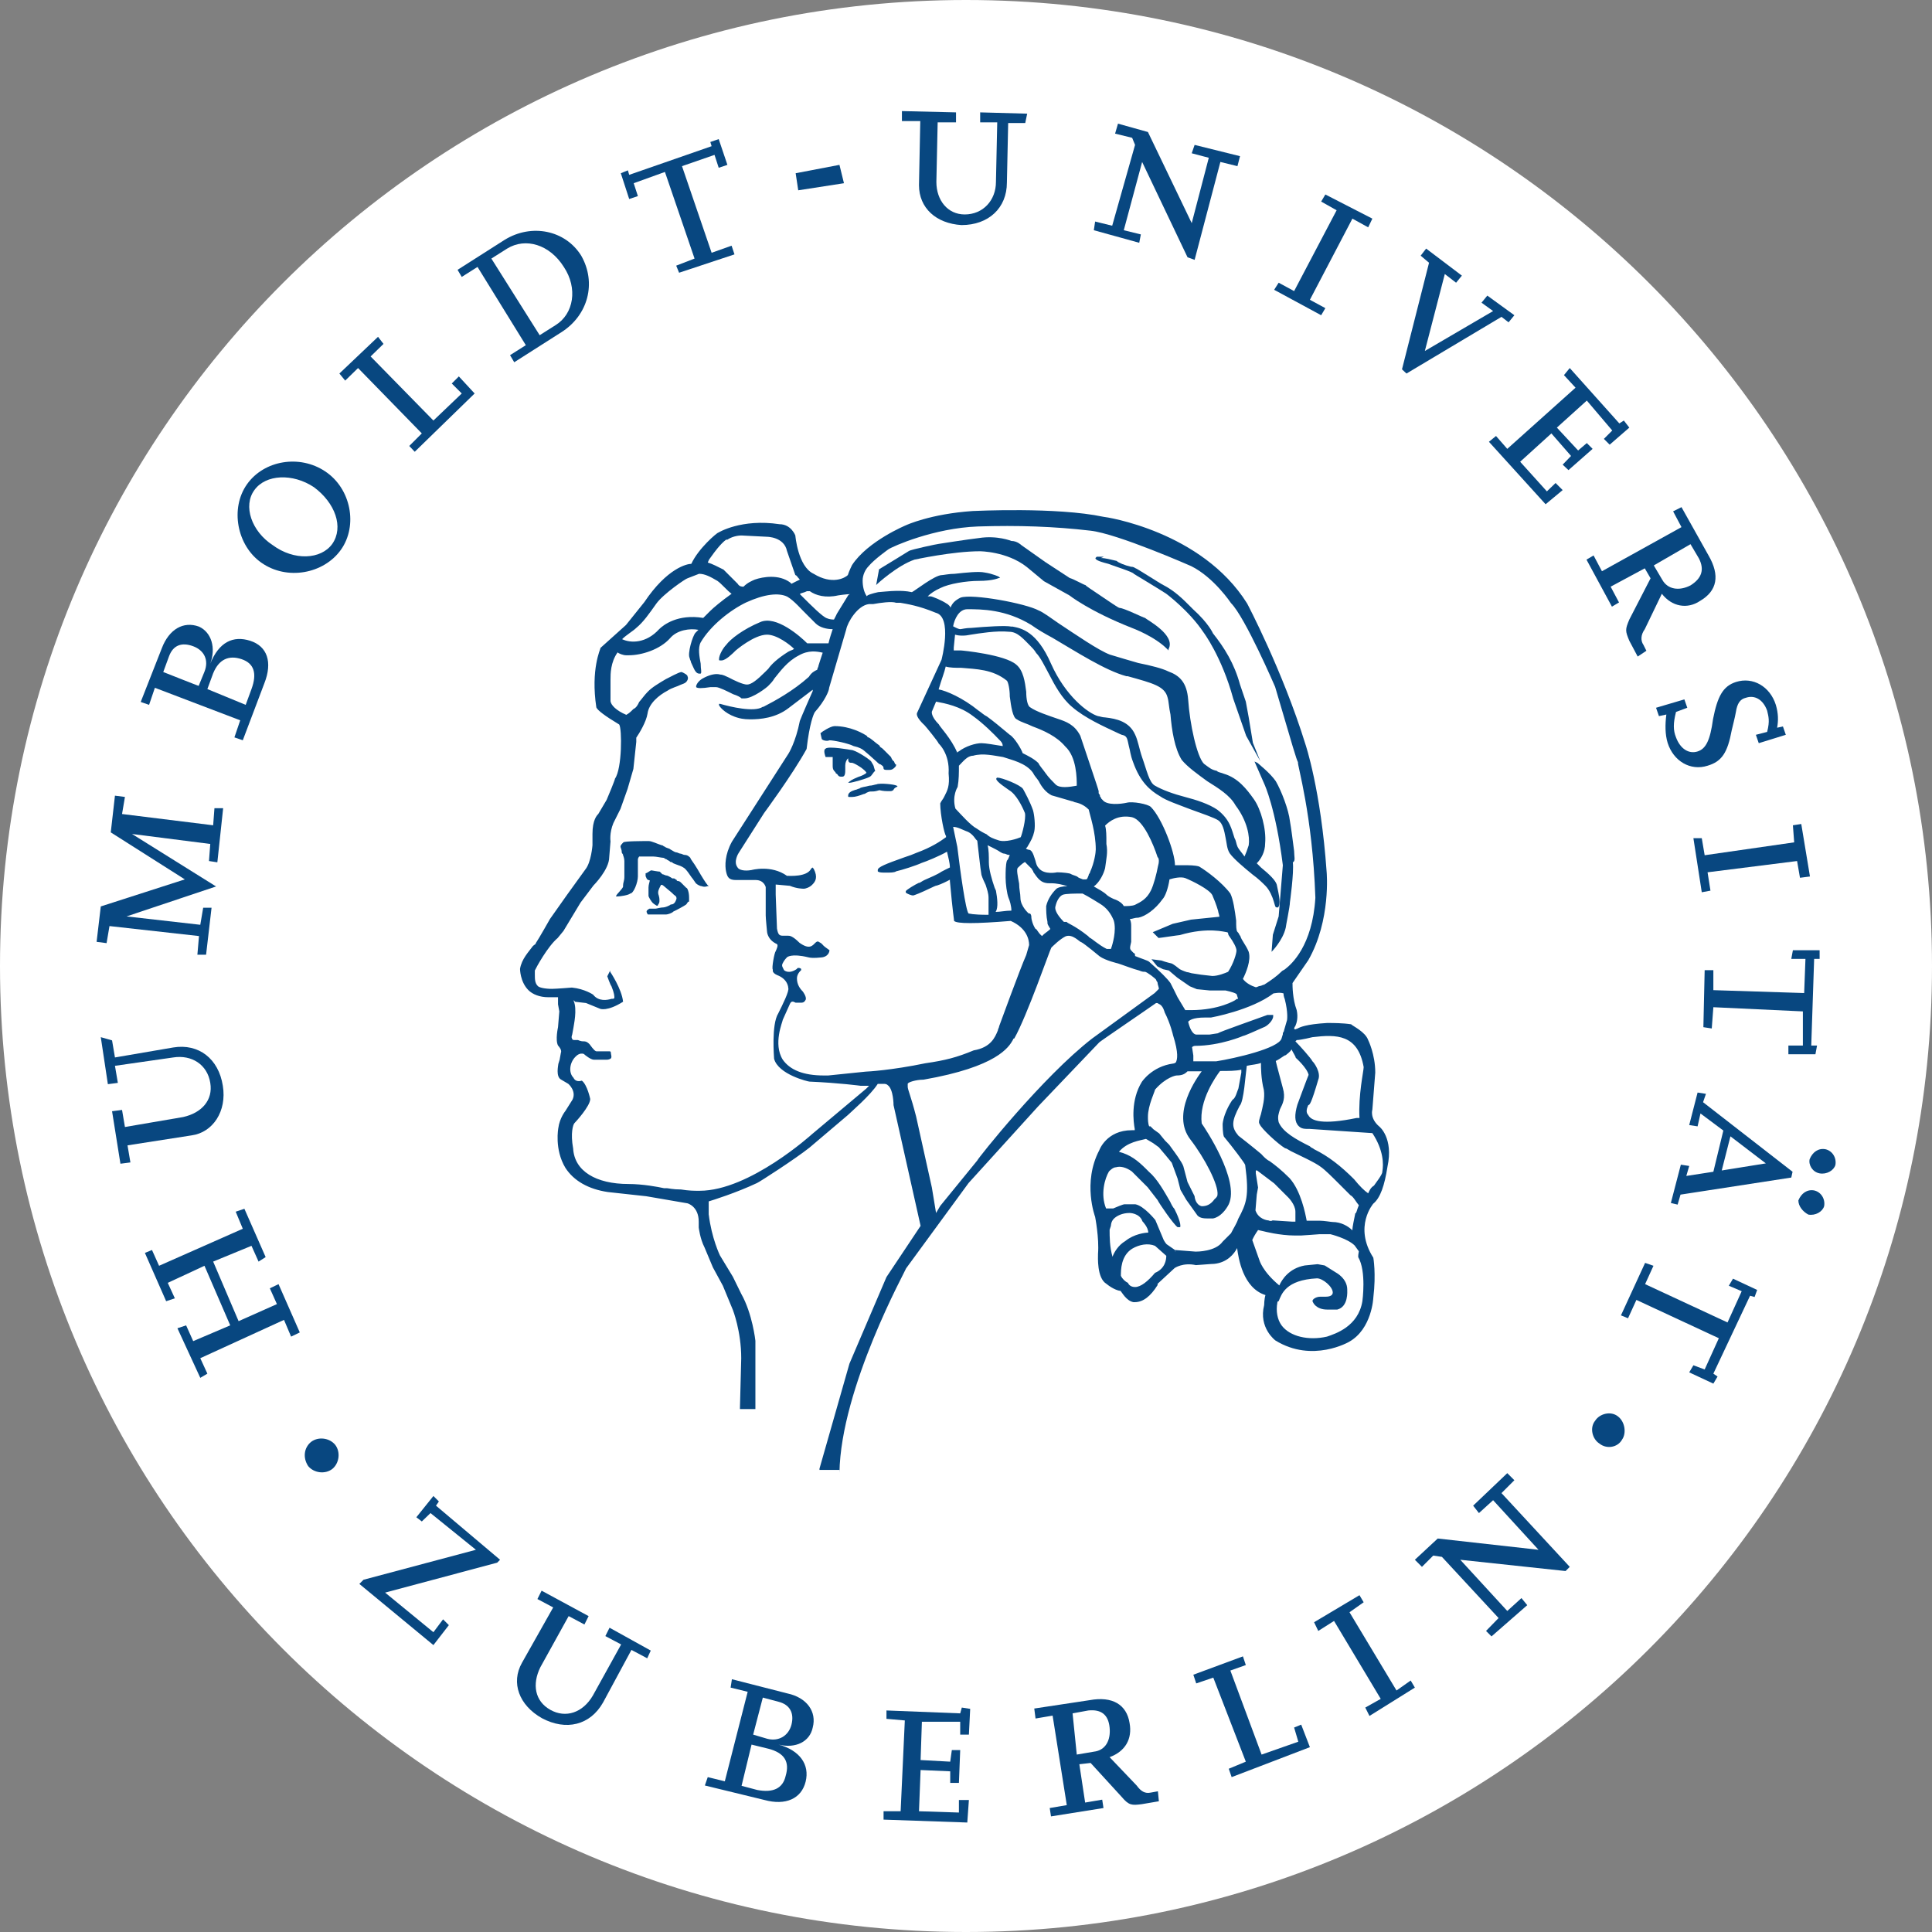 <?xml version="1.0" encoding="utf-8"?>
<!-- Generator: Adobe Illustrator 25.1.0, SVG Export Plug-In . SVG Version: 6.00 Build 0)  -->
<svg version="1.1"
	 id="Ebene_1" xmlns:inkscape="http://www.inkscape.org/namespaces/inkscape" xmlns:sodipodi="http://sodipodi.sourceforge.net/DTD/sodipodi-0.dtd" xmlns:svg="http://www.w3.org/2000/svg"
	 xmlns="http://www.w3.org/2000/svg" xmlns:xlink="http://www.w3.org/1999/xlink" x="0px" y="0px" viewBox="0 0 600 600"
	 style="enable-background:new 0 0 600 600;" xml:space="preserve">
<rect x="0" y="0" width="600" height="600" fill="#808080" stroke="none"/>
<style type="text/css">
	.st0{fill:#FFFFFF;}
	.st1{fill:#084780;}
</style>
<sodipodi:namedview  bordercolor="#666666" borderopacity="1.0" id="namedview147" inkscape:current-layer="Ebene_1" inkscape:cx="141.7358" inkscape:cy="92.931284" inkscape:pagecheckerboard="0" inkscape:pageopacity="0.0" inkscape:pageshadow="2" inkscape:window-height="1137" inkscape:window-maximized="1" inkscape:window-width="1920" inkscape:window-x="-8" inkscape:window-y="-8" inkscape:zoom="3.2066704" pagecolor="#ffffff" showgrid="false">
	</sodipodi:namedview>
<g id="g144" transform="translate(-41.1,-33.3)">
	<path id="path4" class="st0" d="M641.1,333.3c0,165.9-134.6,300-300,300c-165.9,0-300-134.6-300-300c0-165.9,134.6-300,300-300
		C507,33.3,641.1,167.9,641.1,333.3z"/>
	<path id="path66" class="st1" d="M144.3,489.5c2.2-1.8,2.6-5.3,0.9-7.5c-1.8-2.2-5.3-2.6-7.5-0.9c-2.2,1.8-2.6,4.9-0.9,7.5
		C138.6,490.8,142.1,491.2,144.3,489.5L144.3,489.5z"/>
	<polygon id="polygon68" class="st1" points="175.7,540.2 160.7,527.9 195.5,518.6 196.4,517.7 176.5,500.9 177.4,499.6 
		175.7,497.9 170.4,504.5 172.1,505.8 174.8,503.2 188.9,514.6 154,523.9 152.7,525.2 175.7,544.2 180.5,538 178.7,536.2 	"/>
	<path id="path70" class="st1" d="M243.2,545.9l-12.8-7.1l-1.3,2.6l4.9,2.6l-8.8,15.9c-3.1,5.3-8.4,7.1-13.2,4.4s-5.7-7.9-3.1-13.2
		l8.8-15.9l4.9,2.6l1.3-2.6l-14.6-7.9l-1.3,2.6l4.9,2.6l-9.7,17.2c-3.5,6.2-0.9,13.2,6.2,17.2c7.5,4,15,2.2,19-4.9l8.8-16.3l4.9,2.6
		L243.2,545.9L243.2,545.9z"/>
	<path id="path72" class="st1" d="M278,560.5l4.9,1.3c3.5,0.9,4.9,3.5,4,7.1c-0.9,3.5-4,5.3-7.5,4.4l-4.4-1.3L278,560.5z
		 M274.5,575.1l5.3,1.3c4.9,1.3,6.6,4,5.3,8.4c-0.9,4-4,5.3-8.8,4.4l-4.9-1.3L274.5,575.1L274.5,575.1z M278.5,592.3
		c6.6,1.8,11.5-0.4,12.8-5.7c1.3-5.3-1.8-9.7-8.4-11.5c5.3,1.3,9.7-0.9,10.6-5.3c1.3-4.9-1.8-9.3-7.9-10.6l-17.2-4.4l-0.4,2.6
		l5.3,1.3l-7.1,27.8l-5.3-1.3l-0.9,2.6L278.5,592.3L278.5,592.3L278.5,592.3z"/>
	<polygon id="polygon74" class="st1" points="338.9,596.2 326.5,595.8 327,583 336.2,583.4 336.2,587 338.9,587 339.3,576.8 
		336.7,576.8 336.2,580.4 327,579.9 327.4,568 339.3,568 339.3,572 342,572 342.4,564 339.8,563.6 339.3,565.4 316.4,564.5 
		316.4,567.1 322.1,567.6 320.8,595.8 315.5,595.8 315.5,598.4 341.5,599.3 342,592.3 338.9,592.3 	"/>
	<path id="path76" class="st1" d="M374.2,565.4l4.9-0.9c4-0.4,6.2,1.3,6.6,5.3c0.4,4-1.3,7.1-4.9,7.5l-5.3,0.9L374.2,565.4z
		 M400.7,589.6l-2.2,0.4c-1.8,0.4-3.1-0.4-4.4-2.2l-8.4-8.8c4.9-1.8,7.1-5.7,6.2-10.6c-0.9-5.7-5.3-8.4-12.4-7.1l-17.2,2.6l0.4,3.1
		l5.3-0.9l4.4,27.8l-5.3,0.9l0.4,2.6l16.3-2.6l-0.4-2.6l-5.3,0.9l-1.8-11.9l3.5-0.4l9.7,10.6c2.2,2.6,3.1,2.6,6.2,2.2l5.3-0.9
		L400.7,589.6L400.7,589.6z"/>
	<polygon id="polygon78" class="st1" points="444.3,574.2 432.9,578.2 423.2,552.1 428,550.4 427.1,547.7 411.7,553.4 412.6,556.1 
		417.9,554.3 428,580.4 422.7,582.6 423.6,585.2 447.9,575.9 445.2,568.9 443,569.8 	"/>
	<polygon id="polygon80" class="st1" points="460.2,534 464.6,530.9 463.3,528.7 449.2,537.1 450.5,539.8 455.4,536.7 469.9,560.9 
		465.1,563.6 466.4,566.2 480.5,557.4 479.2,555.2 474.8,558.3 	"/>
	<polygon id="polygon82" class="st1" points="509.2,490.8 498.6,500.9 500.4,503.2 504.8,499.2 518.9,514.6 487.6,511.1 
		480.5,517.7 482.7,519.9 486.2,516.4 488.9,516.8 506.5,535.8 502.6,539.8 504.3,541.5 515.4,531.8 513.6,529.6 509.2,533.6 
		494.6,517.7 527.3,521.2 528.6,519.9 507.4,497 511.4,493 	"/>
	<path id="path84" class="st1" d="M543.6,473.2c-2.2-1.8-5.7-0.9-7.1,1.3c-1.8,2.2-0.9,5.7,1.3,7.1c2.2,1.8,5.7,1.3,7.1-1.3
		C546.2,478.4,545.8,474.9,543.6,473.2L543.6,473.2z"/>
	<polygon id="polygon86" class="st1" points="90.5,426.4 88.3,421.5 86.1,422.4 92.7,437.4 95.4,436.5 93.2,431.7 104.6,426.4 
		112.6,444.9 101.1,449.8 98.9,444.9 96.2,445.8 103.3,461.2 105.5,459.9 103.3,455.1 129.3,443.2 131.5,448.4 134.2,447.1 
		127.6,432.1 124.9,433.4 127.1,438.3 115.2,443.6 107.3,425.1 119.2,420.2 121.4,425.1 123.6,423.7 117,408.7 114.3,409.6 
		116.5,414.9 	"/>
	<path id="path88" class="st1" d="M72.4,355.4l2.2,14.6l3.1-0.4l-0.9-5.3l18.1-2.6c5.7-0.9,10.6,2.2,11.5,7.9
		c0.9,5.3-2.6,9.3-8.4,10.6l-18.1,3.1l-0.9-5.3l-3.1,0.4l2.6,16.3l3.1-0.4l-0.9-5.3l19.9-3.1c6.6-0.9,11-7.5,9.7-15.4
		c-1.3-8.4-7.5-13.2-15.4-11.9l-18.1,3.1l-0.9-5.3L72.4,355.4L72.4,355.4z"/>
	<polygon id="polygon90" class="st1" points="79,286.1 79.9,280.8 76.8,280.4 75.5,291.8 98.5,306.4 72.4,314.8 71.1,325.8 
		74.2,326.2 75.1,320.9 102.9,324 102.4,329.8 105.1,329.8 106.8,315.2 104.2,315.2 103.3,320.5 80.4,317.9 108.2,308.6 82.1,292.3 
		106.4,295.4 106,300.7 108.6,301.1 110.4,284.3 107.7,284.3 107.3,289.6 	"/>
	<path id="path92" class="st1" d="M91.8,242l1.8-4.9c1.3-3.5,4-4.4,7.5-3.1c3.5,1.3,4.9,4.4,3.5,7.9l-1.8,4.4
		C102.9,246.4,91.8,242,91.8,242z M105.5,247.3l1.8-4.9c1.8-4.4,4.9-5.7,8.8-4.4s4.9,4.4,3.1,9.3l-1.8,4.9L105.5,247.3z
		 M123.2,245.5c2.6-6.6,0.9-11.5-4.4-13.2s-9.7,0.4-12.4,7.1c1.8-4.9,0.4-9.7-3.5-11.5c-4.9-1.8-9.3,0.9-11.5,6.6l-6.6,16.8l2.6,0.9
		l1.8-5.3l26.5,10.1l-1.8,5.3l2.6,0.9L123.2,245.5L123.2,245.5z"/>
	<path id="path94" class="st1" d="M120.1,185.5c3.5-4.9,11.9-5.3,18.5-0.9c6.6,4.9,9.3,12.4,5.7,17.6c-3.5,4.9-11.9,5.3-18.5,0.4
		C119.2,198.3,116.5,190.4,120.1,185.5L120.1,185.5z M147,204c5.3-7.5,3.1-19-4.9-24.3c-7.9-5.3-19-3.5-24.3,4
		c-5.3,7.5-3.1,19,4.4,24.3C130.2,213.7,141.7,211.5,147,204L147,204z"/>
	<polygon id="polygon96" class="st1" points="184.5,155.5 175.7,163.9 156.2,144 160.2,140.1 158.5,137.9 146.5,149.3 148.3,151.5 
		152.3,147.6 172.1,167.9 168.2,171.8 169.9,173.6 188.5,155.5 183.6,150.2 181.4,152.4 	"/>
	<path id="path98" class="st1" d="M208.7,137.4l-15-23.8l4.9-3.1c5.7-3.5,13.2-1.3,17.6,5.7c4.4,6.6,3.1,14.6-2.6,18.1
		C213.6,134.3,208.7,137.4,208.7,137.4z M200.8,145.8l14.6-9.3c8.4-5.3,11-15.4,6.2-23.8c-4.9-7.9-15.4-10.1-23.8-4.9l-14.6,9.3
		l1.3,2.2l4.9-3.1l15,24.3l-4.9,3.1L200.8,145.8z"/>
	<polygon id="polygon100" class="st1" points="252.9,84.9 263,81.4 264.3,85.4 267,84.5 264.3,76.5 261.7,77.4 262.1,78.7 
		236.5,87.6 236.1,86.2 233.9,87.1 236.5,95.1 239.2,94.2 237.9,90.2 247.6,86.7 256.8,113.6 251.1,115.8 252,118 269.2,112.3 
		268.3,109.6 262.1,111.8 	"/>
	<polygon id="polygon102" class="st1" points="289,92.4 303.2,90.2 301.8,84.5 288.2,87.1 	"/>
	<path id="path104" class="st1" d="M360.1,68.6l-14.6-0.4v3.1h5.3l-0.4,18.5c0,5.7-4,10.1-9.7,10.1c-5.3,0-8.8-4.4-8.8-10.1
		l0.4-18.5h5.7v-3.1l-16.8-0.4v3.1h5.7l-0.4,19.9c0,7.1,5.3,11.9,13.2,12.4c8.4,0,14.1-5.3,14.1-13.2l0.4-18.5h5.3L360.1,68.6
		L360.1,68.6z"/>
	<polygon id="polygon106" class="st1" points="426.2,81.8 412.1,78.3 411.2,80.9 416.5,82.3 411.2,102.6 397.6,74.3 388.3,71.7 
		387.4,74.8 392.7,76.1 393.6,78.3 386.5,103.4 381.2,102.1 380.8,104.8 394.9,108.7 395.4,106.1 390.1,104.8 395.8,83.6 
		409.9,113.2 412.1,114 420.1,83.6 425.4,84.9 	"/>
	<polygon id="polygon108" class="st1" points="461.1,101.2 466,103.9 467.3,101.2 452.7,93.7 451.4,95.9 456.2,98.6 443,123.7 
		438.2,121.1 436.8,123.3 451.4,131.2 452.7,129 447.9,126.4 	"/>
	<polygon id="polygon110" class="st1" points="511.4,131.2 503,125.1 501.2,127.3 504.8,129.9 483.6,142.3 489.8,118.4 493.3,121.1 
		495.1,118.9 484,110.5 482.3,112.7 484.9,114.9 476.5,148 477.9,149.3 507.4,131.7 509.6,133.4 	"/>
	<polygon id="polygon112" class="st1" points="521.5,185.9 513.2,176.7 522.9,167.9 529,174.9 526.4,177.6 528.2,179.3 535.7,172.7 
		533.9,170.9 531.2,173.2 524.6,166.1 533.9,157.7 541.8,167 539.2,169.6 541,171.4 547.1,166.1 545.4,163.9 544,164.8 528.6,147.6 
		526.8,149.8 530.4,153.7 509.2,172.7 505.7,168.7 503.5,170.5 521.1,189.9 526.4,185.5 524.2,183.3 	"/>
	<path id="path114" class="st1" d="M558.6,255.2c-0.4,3.1-0.4,6.2,0.4,8.8c1.8,5.7,7.1,8.8,12.4,7.1c4.4-1.3,6.2-4,7.5-11
		c0.4-1.8,0.9-3.5,1.3-5.7c0.4-2.6,1.3-4,3.1-4.4c2.6-0.9,5.3,0.4,6.6,4c0.4,1.8,0.9,3.1,0,6.6l-3.5,0.9l0.9,2.6l8.4-2.6l-0.9-2.6
		l-1.8,0.4c0.4-2.2,0.4-4.4-0.4-7.1c-1.8-5.7-7.1-8.8-12.4-7.1c-4,1.3-5.7,4.4-7.1,11.5c-0.9,6.6-2.2,9.3-4.9,10.1s-5.3-0.9-6.6-4.4
		c-0.9-2.2-0.9-4.4,0-7.9l3.5-1.3l-0.9-2.6l-8.8,2.6l0.9,2.6L558.6,255.2L558.6,255.2z"/>
	<polygon id="polygon116" class="st1" points="599.2,300.7 600.1,305.9 603.2,305.5 600.5,289.2 597.9,289.6 598.3,294.9 
		570.5,298.9 569.6,293.6 567,293.6 569.6,310.4 572.3,309.9 571.4,304.2 	"/>
	<polygon id="polygon118" class="st1" points="601,347.4 601,358 596.5,358 596.5,360.7 604.9,360.7 605.4,358 603.6,358 
		604.5,331.1 606.2,331.1 606.2,328.4 597.9,328.4 597.4,331.1 601.8,331.1 601.4,341.7 573.2,340.8 573.2,334.6 570.5,334.6 
		570.1,352.3 572.7,352.7 573.2,346.1 	"/>
	<path id="path120" class="st1" d="M578.5,386.2l11,8.4l-13.7,2.2L578.5,386.2z M606.2,397.7c2.2,0.4,4.4-0.9,4.9-2.6
		c0.4-2.2-0.9-4.4-3.1-4.9c-2.2-0.4-4,0.9-4.9,3.1C602.7,395.1,604,397.3,606.2,397.7L606.2,397.7z M602.7,410.5
		c2.2,0.4,4.4-0.9,4.9-2.6c0.4-2.2-0.9-4.4-3.1-4.9c-2.2-0.4-4,0.9-4.9,3.1C599.6,407.9,601,409.6,602.7,410.5L602.7,410.5z
		 M562.1,407.4l0.9-3.1l34.4-5.3l0.4-1.8l-27.8-21.6l0.9-2.6l-2.6-0.4l-2.6,10.1l2.6,0.4l0.9-4l7.1,5.3l-3.1,12.8l-8.4,1.3l0.9-3.1
		l-2.6-0.4l-3.1,11.9L562.1,407.4L562.1,407.4z"/>
	<polygon id="polygon122" class="st1" points="574.9,448.9 570.5,458.6 567,457.3 565.7,459.5 573.2,463 574.5,460.8 573.2,459.9 
		584.6,435.7 586,436.1 586.8,433.9 579.3,430.4 578,432.6 582,434.3 577.6,444 552,432.1 554.6,426.4 552,425.5 544.5,441.8 
		546.7,442.7 549.3,437 	"/>
	<path id="path124" class="st1" d="M566.1,202.3l2.6,4.4c1.8,3.5,0.9,6.2-2.6,8.4c-3.5,1.8-7.1,1.3-8.8-1.8l-2.6-4.4L566.1,202.3z
		 M552.4,235.4l-0.9-1.8c-0.9-1.3-0.9-3.1,0.4-4.9l5.3-11c3.1,4,7.9,4.9,11.9,2.2c5.3-3.1,6.2-7.9,2.6-14.1l-8.4-15l-2.6,1.3
		l2.6,4.9l-24.7,13.7l-2.6-4.9l-2.2,1.3l7.9,14.6l2.2-1.3l-2.6-4.9l10.6-5.7l1.8,3.1l-6.6,12.8c-1.3,3.1-1.3,3.5,0,6.6l2.6,4.9
		L552.4,235.4z"/>
	<path id="path126" class="st1" d="M396.7,225.2c-0.4,0-6.6-3.1-7.9-3.1c-0.4,0-3.5-2.2-6.2-4c-2.6-1.8-4-2.6-4.4-3.1
		c-0.4,0-3.5-1.8-4.9-2.2l-7.5-4.9l-7.5-5.3c0,0-1.3-1.3-3.1-1.3c0,0-4.4-1.8-10.1-0.9c-3.5,0.4-12.4,1.8-12.4,1.8
		c-0.4,0-8.8,1.8-9.3,2.2c0,0-7.1,4.4-9.3,5.7l0,0l-0.9,4.9l0.4-0.4c0,0,6.2-5.7,11.5-7.5c0,0,11.9-2.6,20.3-2.6c0,0,8.4,0,14.6,4.9
		l5.3,4.4l7.9,4.4c0,0,6.2,4.9,19.4,10.1c0,0,7.1,2.6,11,6.6l0.4,0.4v-0.4C406.4,230.5,397.1,225.7,396.7,225.2L396.7,225.2z"/>
	<path id="path128" class="st1" d="M430.2,264l-1.3-7.9l-0.9-4.9l-1.8-5.3c-1.8-6.6-4.9-11.5-8.4-15.9c0,0-1.3-3.1-6.2-7.5
		c-0.4-0.4-0.9-0.9-1.3-1.3c-1.8-1.8-4.4-4.4-7.9-6.2c-0.9-0.4-8.4-5.3-8.8-5.3c0,0-0.4-0.4-1.3-0.4c-1.8-0.4-4-1.3-4.4-1.8
		c-1.8-0.4-3.5-0.9-4.9-0.9l0.9-0.4h-2.2l0,0l-0.4,0.4c0,0.4,0.4,0.9,4,1.8c0.9,0.4,7.9,2.6,7.9,3.1c0,0,8.8,5.3,10.1,6.2
		c0,0,7.1,5.3,11.5,11.9c0,0,5.7,7.5,9.3,20.7l4,11.5l4.4,7.9L430.2,264z"/>
	<path id="path130" class="st1" d="M443,297.6c-0.4-3.1-0.9-7.1-1.3-9.3c-0.4-3.5-2.6-9.3-4.4-12.4c-1.8-2.6-5.3-5.3-5.7-5.7
		l-0.9-0.4l3.1,7.1c0,0,3.5,7.5,5.7,25.1l-1.3,15.9l-1.8,5.7c-0.4,5.3-0.4,5.3-0.4,5.3l0,0l0,0c0,0,3.5-3.5,4.4-7.5
		c0-0.4,1.3-6.6,1.3-7.9c0,0,1.3-9.3,0.9-12.4C443.5,300.7,443,299.3,443,297.6L443,297.6z"/>
	<path id="path132" class="st1" d="M466,403.9c-1.3-0.9-2.6-2.2-4.4-4.4c-4-4-7.9-7.1-12.4-9.3c-0.4-0.4-0.9-0.4-1.3-0.9
		c-4.4-2.2-8.4-4.4-9.7-7.5c-0.4-1.8,0-2.6,0.4-4c0.9-1.8,1.8-3.5,0.9-6.6c-0.9-3.5-1.8-6.6-2.2-8.4c1.8-0.9,2.6-1.8,3.1-1.8
		c0.4-0.4,1.3-0.9,1.8-1.8c0.4,0.9,1.3,2.2,1.3,2.6l0,0c0,0,3.5,3.1,4,5.3c-0.4,0.9-3.5,9.3-3.5,9.3c-0.9,3.1-0.9,5.3,0.4,6.6
		c0.9,0.9,1.8,0.9,3.5,0.9l19.4,1.3c3.5,5.3,3.5,9.7,3.1,11.9l0,0c0,0.4,0,0.9-2.6,4.4C466.8,402.1,466.4,403,466,403.9L466,403.9z
		 M323,370.8c0-0.4,0-0.4,0-0.9s2.6-1.3,4.9-1.3c22.9-4,26.5-10.1,27.8-12.4c0-0.4,0.4-0.4,0.4-0.4c4-7.1,11-27.4,11.5-28.2
		c0.4-0.4,2.6-2.6,4.4-3.5c2.2-0.9,4.4,1.8,4.9,1.8l0,0c0.9,0.4,5.7,4.4,5.7,4.4c1.8,1.3,5.7,2.2,5.7,2.2c1.3,0.4,4.9,1.8,6.6,2.2
		c0.9,0.4,1.3,0.4,1.8,0.4s3.5,2.2,3.5,2.6s0.4,0.4,0.4,0.9c0,0.4,0.4,1.3,0.4,1.8l-1.3,1.3l-19.4,14.1
		c-15.4,11.9-35.7,37.5-35.7,37.9l-11.5,14.1l-1.3,2.2l-1.3-7.9l-4.9-22.1C323.9,373.4,323,371.7,323,370.8L323,370.8z M298.3,367.3
		c-0.4,0-0.9,0-1.3,0c-6.6,0-10.6-1.8-12.8-4.9c-3.1-4.9,0-11.9,0-12.4l2.2-4.9c0.4-0.9,0.9-0.9,1.8-0.4c0.4,0,0.4,0,0.9,0
		c0,0,0,0,0.4,0c0.9,0,1.3,0,1.8-0.9c0.4-0.9-0.9-2.6-0.9-2.6c-0.9-0.9-1.8-2.2-1.8-4c0-0.9,0.4-1.8,1.3-2.6l0,0l0,0v-0.4
		c-0.4-0.4-1.3-0.4-1.3,0l0,0c-2.6,1.8-4,0.4-4,0.4c-0.4-0.9-0.9-1.3-0.4-2.2c0.4-0.9,1.3-1.8,1.3-1.8l0,0c0,0,1.3-1.3,6.6,0
		c1.3,0.4,4.4,0,4.4,0c2.2-0.4,2.2-2.2,2.2-2.2l0,0l0,0c-1.3-0.9-1.8-1.3-2.2-1.8c-0.4-0.4-0.4-0.4-1.3-0.9c-0.4,0-0.4,0-0.9,0.4
		c-0.9,0.9-1.8,2.2-4.9,0c-2.2-2.2-3.1-2.2-3.5-2.2c-0.4,0-0.9,0-1.3,0c-1.3,0-1.8,0-2.2-2.2l-0.4-10.6v-3.1l4.4,0.4
		c2.2,0.9,4,0.9,4.4,0.9l0,0c0.4,0,1.8-0.4,2.6-1.3c0.9-0.9,1.8-2.2,0.4-4.9l-0.4-0.4l-0.4,0.4c-1.3,2.6-6.6,2.2-7.5,2.2
		c-4.9-3.5-11-1.8-11-1.8c-2.2,0.4-4,0-4.4-0.9c-1.3-1.8,0.4-4.4,0.4-4.4l7.9-12.4c0,0,8.8-11.9,13.2-19.9l0,0
		c0.9-7.9,2.2-11,2.6-11.5c3.1-3.5,4.4-6.6,4.4-7.5c4.4-15,5.3-18.1,5.3-18.1c0.4-2.2,3.5-7.5,7.1-7.9c0.4,0,0.9,0,1.3,0
		c2.2-0.4,5.7-0.9,7.1-0.4c0.4,0,0.9,0,1.3,0c2.2,0.4,5.7,0.9,11,3.1c5.3,1.3,1.8,14.6,1.8,14.6l-7.5,16.3c-0.9,1.3,2.2,4,2.2,4
		c0.4,0.4,4.4,5.3,4.4,5.7c0,0,3.5,3.1,3.1,9.3c0.4,4-0.4,5.3-1.3,7.1c-0.4,0.9-0.9,1.3-1.3,2.2l0,0c0,3.5,1.3,9.7,1.8,10.1
		c0,0,0,0,0,0.4c-1.8,1.3-4.4,3.1-9.3,4.9c-0.9,0.4-2.2,0.9-3.5,1.3c-6.2,2.2-8.4,3.1-8.4,4v0.4c0.4,0.4,1.3,0.4,2.6,0.4
		c1.3,0,2.6,0,3.1-0.4c1.8-0.4,6.2-1.8,7.9-2.6c1.3-0.4,5.7-2.2,7.9-3.5c0.4,1.8,0.9,3.5,0.9,4.9c-0.9,0.4-1.8,0.9-2.6,1.3
		c-1.3,0.9-3.5,1.8-5.3,2.6c-0.9,0.4-1.3,0.9-1.8,0.9c-0.9,0.4-4,2.2-4,2.6v0.4c0.4,0.4,1.8,0.9,2.2,0.9l0,0c0.4,0,2.6-0.9,5.3-2.2
		c0.9-0.4,1.8-0.9,2.2-0.9c1.3-0.4,3.1-1.3,4-1.8v0.4c0.9,10.1,1.3,11.9,1.3,12.4c0.9,0.9,6.6,0.9,17.6,0c4.9,2.2,5.7,5.7,5.7,7.5
		l-0.9,3.1c-1.8,4-8.4,22.1-8.4,22.1c0,0.4-0.4,0.9-0.4,1.3c-0.9,2.2-2.2,5.3-7.5,6.2c-5.3,2.2-8.8,3.1-15,4
		c-10.6,2.2-18.1,2.6-18.5,2.6L298.3,367.3z M258.2,211.5c1.8,0,3.5,0.9,5.7,2.2c1.3,0.9,3.1,3.1,4.4,4c-3.1,2.2-5.7,4.4-6.6,5.3
		c-0.4,0.4-1.3,1.3-2.2,2.2c-7.9-1.3-12.4,2.2-13.7,3.5c-4,4.4-8.8,4.4-11.5,3.1c1.3-1.3,3.5-2.6,4.4-3.5c2.2-1.8,4-4.4,6.2-7.5
		c2.2-3.1,9.3-7.9,9.7-7.9L258.2,211.5z M289.5,213.3c-0.9,0.4-1.8,0.9-2.6,1.3l-0.4-0.4c-3.5-2.6-8.4-1.8-11-0.9
		c-0.9,0.4-2.2,0.9-3.5,2.2c-0.4,0-1.3,0-1.8-0.9l-0.4-0.4c-1.8-1.8-3.5-3.5-4-4c-1.8-0.9-3.5-1.8-4.9-2.2l0.4-0.9l1.3-1.8
		c0,0,2.2-3.1,4-4.4h0.4c1.3-0.9,3.1-1.3,4.4-1.3l0,0l7.9,0.4c0,0,5.3,0,6.2,4.4l2.6,7.5C288.6,212,288.6,212.4,289.5,213.3
		L289.5,213.3z M304.5,218.2l-3.5,5.7c0,0-0.4,0.9-0.9,1.8c-0.4,0-1.3,0-2.2-0.4c-1.3-0.4-4.9-4-7.5-6.6c-0.4-0.4-0.4-0.4-0.9-0.9
		c0.4-0.4,1.3-0.4,2.2-0.9c0.4,0,0.4,0,0.9,0c1.8,1.3,4.9,2.2,8.8,1.3c0,0,2.6-0.4,4-0.4C304.9,217.7,304.5,218.2,304.5,218.2
		L304.5,218.2z M463.3,380.5L463.3,380.5c-0.4,0-0.4,0-0.9,0l0,0c-10.6,2.2-14.1,0.9-15-0.9c-0.9-0.9-0.4-2.2,0-3.1
		c0.4,0,0.9-0.4,3.1-7.9c0.9-2.2-1.3-5.3-1.8-5.7c-0.4-0.9-4-4.9-5.3-6.2l0.4-0.4l0,0c1.3,0,4.9-0.9,4.9-0.9
		c7.5-0.9,14.1-0.9,15.9,9.3C464.6,365.9,462.9,373.4,463.3,380.5L463.3,380.5z M362.7,321.8L362.7,321.8c-0.9-1.3-1.3-3.1-1.3-3.5
		s0-0.9-0.4-1.3l0,0h-0.4c0,0-2.6-2.2-2.6-4.9c0-1.3-0.4-2.6-0.4-4.4c-0.4-2.2-0.9-4.4-0.4-4.9c0.4-0.4,1.3-1.3,2.2-1.8
		c0.9,0.9,1.8,1.8,2.2,2.2c0,0.4,0.4,0.4,0.4,0.9c1.3,1.8,2.2,3.5,4.9,3.5h0.4c2.2,0,3.5,0.4,5.3,0.9c-1.3,0-3.1,0.4-3.5,0.9
		c-1.3,1.3-2.6,3.1-3.1,5.3c0,1.3,0,3.1,0.4,4.9v0.4c0,0.4,0.4,0.9,0.9,1.8c-0.9,0.9-1.8,1.3-2.6,2.2
		C363.2,322.7,363.2,321.8,362.7,321.8L362.7,321.8z M350.4,309.9l-0.4-0.9c-0.9-2.6-1.8-5.7-1.8-7.9c0-1.8,0-4-0.4-5.3
		c0.9,0.4,1.8,0.9,2.6,1.3c0.9,0.4,1.8,1.3,2.6,1.3c0.4,0,0.9,0.4,1.3,0.4h0.4c-0.4,0.9-0.4,1.3-0.9,1.8c-0.4,1.3-0.4,3.5-0.4,5.3
		c0,1.8,0.4,4.9,0.9,6.2c0.4,0.9,0.9,2.6,0.9,4c-1.8,0-3.5,0.4-4.9,0.4C351.2,315.2,350.8,312.1,350.4,309.9z M341.1,291.4
		c1.3,0.4,2.2,1.3,3.1,2.6l0.4,0.4c0.4,3.1,0.9,8.4,1.3,10.6c0.4,1.3,0.9,2.2,1.3,3.1c0.4,1.3,0.9,2.6,0.9,4s0,3.5,0,5.3
		c-5.3,0-5.7-0.4-6.2-0.4c-0.9-0.9-2.6-13.2-3.5-20.7l-1.3-6.2C338.5,290.1,339.8,290.9,341.1,291.4L341.1,291.4z M338.5,277.7
		c0.4-2.2,0.4-4.4,0.4-6.6c1.3-1.3,2.6-3.1,4.4-3.1c3.1-0.9,6.6,0,9.3,0.4c2.6,0.9,7.1,1.8,9.3,4.9c0.4,0.9,1.3,1.8,1.8,2.6
		c0.9,1.8,2.2,3.5,4,4.4c1.3,0.4,4.4,1.3,6.2,1.8c0.4,0,0.9,0.4,1.3,0.4c1.8,0.4,3.1,1.3,4,2.2l0,0c0.4,1.8,2.2,7.1,2.2,12.4
		c0,0.9-0.4,4-1.8,7.1c0,0.4-0.4,0.4-0.4,0.9c-0.4,0.9-0.4,1.3-0.9,1.3c0,0-0.4,0-0.9,0c-0.9-0.4-1.3-0.4-1.8-0.9
		c-0.9-0.4-1.3-0.4-2.2-0.9c-1.8-0.4-4-0.4-4-0.4s-4,0.9-5.7-1.3c-0.9-0.9-0.9-2.2-1.3-3.1c-0.4-1.3-0.9-2.6-1.8-2.6
		c-0.4,0-0.9-0.4-0.9-0.4l0.4-0.4c1.3-2.2,1.8-3.1,2.2-4.9c0.4-1.8,0-5.3-0.4-6.6c-0.9-2.6-2.6-5.7-3.1-6.6
		c-0.9-1.3-6.6-3.5-7.9-3.5l0,0c-0.4,0-0.4,0.4-0.4,0.4c0,0.9,3.5,3.1,4,3.5c2.2,1.3,4,4.9,4.9,7.1c0.4,1.8-0.9,6.6-1.3,7.5
		c-0.9,0.4-4.9,1.8-7.1,0.9c-1.3-0.4-2.6-0.9-3.5-1.8c-0.9-0.4-1.8-0.9-3.1-1.8c-1.8-0.9-4.9-4.4-6.6-6.2
		C336.7,280.4,338.5,277.7,338.5,277.7z M343.3,255.7c3.1,2.2,6.6,5.7,7.9,7.1l0.4,0.4c0.4,0.4,0.9,0.9,0.9,1.8
		c-2.6-0.4-5.3-0.9-6.6-0.9c-1.8,0-4.9,0.9-7.1,2.6c-0.4,0-0.4,0.4-0.4,0.4c-1.8-4.4-5.7-8.4-5.7-8.8c-2.6-2.6-2.2-4-2.2-4
		c0.4-0.9,0.9-2.2,1.3-3.1C334.5,251.7,339.3,252.6,343.3,255.7z M400.7,302.4c-0.4,2.2-1.3,5.7-2.2,7.5c-1.3,2.6-3.1,3.5-4.9,4.4
		c-0.9,0.4-2.6,0.4-3.5,0.4c-0.4-0.9-1.8-1.8-3.1-2.2c-0.9-0.4-1.8-0.9-2.2-1.3c-0.9-0.9-2.6-1.8-4-2.6c1.8-1.3,3.1-4,3.5-5.7
		c0.4-3.1,0.9-4.9,0.4-7.5v-0.4c0-2.2,0-4-0.4-5.3c1.3-1.3,4-3.5,8.4-2.6c3.5,0.9,6.6,8.4,7.9,12.4
		C401.1,299.8,401.1,301.1,400.7,302.4L400.7,302.4z M375.5,277.3c-2.2,0.4-5.3,0.9-6.6-0.4c-0.9-0.9-2.2-2.2-3.1-3.5
		c-0.9-1.3-1.8-2.2-2.2-3.1c-1.3-1.3-3.1-2.2-4.9-3.1c-0.4-1.3-2.6-4.9-4-5.7c-3.1-2.6-5.3-4.4-7.1-5.7c-0.9-0.4-1.8-1.3-2.6-1.8
		c-4.9-4-10.1-6.2-12.4-6.6c0.9-3.1,1.8-5.3,2.2-7.1c1.3,0.4,3.1,0.4,4.9,0.4c4.4,0.4,9.7,0.4,14.1,4c0.4,0.4,0.9,2.6,0.9,4.9
		c0.4,3.1,0.9,6.6,2.2,7.1c1.3,0.9,3.1,1.3,4.9,2.2c3.5,1.3,7.5,3.1,10.1,6.2C375.5,268.4,375.5,275.1,375.5,277.3z M384.8,328
		c-2.6-1.3-4.4-3.1-5.3-3.5L379,324c-4.4-3.5-6.6-4-6.6-4.4c-0.4,0-0.4,0-0.9,0l0,0c-1.3-1.3-3.1-3.5-2.6-4.9
		c0.4-1.8,1.3-3.1,2.2-3.5c0.9-0.4,4-0.4,6.2-0.4l0,0c1.8,0.9,5.3,3.1,5.3,3.1c2.2,1.3,3.5,3.1,4.4,5.3c0.9,3.1-0.4,7.5-0.9,8.8
		C385.7,328,385.2,328,384.8,328L384.8,328z M406.8,343c-0.4-0.9-1.3-2.6-2.2-4.4c-0.9-1.3-3.1-3.5-6.6-6.6
		c-0.4-0.4-2.2-0.9-4.4-1.8c0-0.4,0-0.9-0.4-0.9l-0.4-0.4c-0.9-0.9-0.9-0.9-0.4-3.1v-0.9c0-2.2,0-2.6,0-3.1c0-0.4,0-0.4,0-0.9
		s0-1.3-0.4-2.2c0.9,0,1.3-0.4,2.6-0.4c2.2-0.4,5.3-2.6,7.5-5.7c0.9-0.9,1.8-3.5,2.2-6.2c1.3-0.4,3.5-0.9,4.9-0.4
		c2.2,0.9,7.5,3.5,8.4,5.3c0.4,0.9,1.3,3.1,1.8,4.9c0,0.4,0.4,1.3,0.4,1.8l-8.8,0.9l-5.7,1.3l-6.2,2.6l1.8,1.8l0,0l0,0
		c0.4,0,6.2-0.9,6.6-0.9c8.8-2.6,14.1-0.9,14.6-0.9l0,0c0,0,0.4,0,0.4,0.4c0,0.4,0.4,0.9,0.4,0.9c1.3,1.8,2.2,3.5,2.2,4.4
		c0,0.9-0.9,4-2.6,6.6c-0.9,0.4-3.1,1.3-4.9,1.3l-3.5-0.4l-2.6-0.4c-0.4,0-1.3-0.4-1.8-0.4c0,0-1.3-0.4-2.2-0.9
		c-2.2-1.8-2.6-1.8-2.6-1.8s-1.8-0.4-3.1-0.9l-3.1-0.4l1.8,2.2l1.8,0.9l1.8,0.4l2.6,2.2l2.6,1.8l1.3,0.9l2.2,0.9l4,0.4h4.9
		c1.8,0.4,3.5,0.9,3.5,1.3l0.4,1.3c-0.4,0-0.4,0-0.9,0.4c0,0-4.9,3.1-13.7,3.1c-0.4,0-1.3,0-1.8,0L406.8,343L406.8,343L406.8,343z
		 M428.9,295.8c-0.4,1.3-0.9,2.6-1.3,3.5c-0.9-1.3-1.8-2.2-2.2-3.1c-0.4-0.9-0.4-1.8-0.9-2.6c-0.9-2.6-1.3-5.7-5.3-8.8
		c-2.6-1.8-6.6-3.1-10.1-4c-3.5-0.9-7.1-2.2-9.3-3.5c-1.8-0.9-2.6-4.9-4-8.8c-0.9-2.6-1.3-5.3-2.2-7.1c-1.8-4-5.7-4.9-9.3-5.3
		c-0.9,0-1.8-0.4-2.2-0.4c-3.1-0.9-10.1-6.2-14.6-16.3c-4.4-10.1-9.3-11-11.9-11.5h-0.4c-1.8-0.4-7.9,0-12.4,0.4
		c-1.8,0-3.1,0.4-3.5,0.4s-1.3-0.4-2.2-0.9c0.4-2.2,1.8-5.3,4.4-5.3c4.4,0,11.9,0,19.9,4.9c1.8,1.3,4,2.6,6.6,4
		c7.5,4.4,16.3,10.1,22.9,11.9h0.4c7.9,2.2,11.5,3.1,12.4,6.6c0.4,1.3,0.4,3.1,0.9,5.3c0.4,4.9,1.3,10.6,3.5,14.1
		c1.8,2.2,4.9,4.4,7.9,6.6c3.5,2.2,7.1,4.4,8.8,7.5C428.5,288.3,429.3,293.2,428.9,295.8z M431.1,397.7v-0.9h0.4l5.3,4l4.4,4.4
		c0,0,2.2,2.2,2.2,4.4v3.1h-0.9l-6.2-0.4l0,0l0,0c0,0-0.4,0.4-1.3,0l0,0l0,0c-0.4,0-3.1-0.4-4-3.1l0.4-4.9l0.4-2.2l0,0L431.1,397.7z
		 M462,410.1L462,410.1c-0.4,2.2-0.9,4-0.9,5.3c-1.3-1.3-3.5-2.6-6.2-2.6c-0.4,0-2.6-0.4-4-0.4h-4c-0.4-2.2-1.8-9.3-5.3-13.2
		c-2.6-2.6-4.4-4-6.2-5.3c-0.9-0.4-1.8-1.3-2.6-2.2c-2.6-2.2-7.1-5.7-7.1-5.7c-2.2-2.6-2.2-4.4,0.4-9.3c1.3-1.3,1.8-9.7,2.2-12.4
		c1.8-0.4,3.1-0.4,4.4-0.9c0,1.3,0,4.9,0.9,8.4c0.4,2.6-0.4,5.3-0.9,7.5c-0.4,1.3-0.9,2.6-0.4,3.1c0.4,1.3,5.7,6.2,7.9,7.5
		c0.4,0,0.9,0.4,1.8,0.9c2.6,1.3,7.5,3.5,9.3,4.9c1.3,0.9,3.5,3.1,5.7,5.3c1.3,1.3,2.6,2.6,3.5,3.5c0.9,0.4,1.8,2.2,2.6,3.1
		C462.4,409.2,462.4,410.1,462,410.1L462,410.1z M440.8,350.1L440.8,350.1l-0.9,3.1c0,0.4-0.4,0.9-0.4,0.9s0,0,0,0.4l-0.4,1.3
		c-0.9,3.1-14.6,6.2-20.3,7.1h-3.1H413h-1.3c0-0.9,0-1.8,0-1.8l-0.4-2.6c0.4-0.4,0.9-0.4,0.9-0.4c7.9,0,15-3.1,15-3.1
		c0.4,0,4.4-1.8,6.2-2.6c1.3-0.4,3.1-2.2,3.1-3.5c0-0.4,0-0.4,0-0.4c-0.4,0-0.9,0-1.8,0c-3.5,1.3-15,5.3-15.4,5.7l-2.6,0.4h-4
		c-1.3,0-2.2-2.2-2.6-4c0.4-0.4,1.3-1.3,5.3-1.3c0.4,0,1.3,0,1.8,0l0,0c0,0,12.4-2.2,19.4-7.5c0.4,0,1.8-0.4,3.1,0
		c0,0.9,0.4,1.8,0.4,1.8C441.2,347.9,440.8,350.1,440.8,350.1L440.8,350.1z M449.6,312.1c-0.9,15-7.5,20.7-9.3,22.1l0,0l0,0
		c-0.4,0.4-0.9,0.4-1.3,0.9c-1.3,1.3-3.1,2.6-5.3,4c-0.4,0-0.9,0.4-1.3,0.4c-0.4,0-0.9,0.4-1.3,0.4c-1.3-0.4-3.1-1.3-4-2.6
		c0.9-1.8,2.6-5.7,1.8-8.4c-0.9-2.2-2.2-3.5-2.6-4.9c-0.4-0.4-0.4-0.9-0.9-1.3c-0.4-0.4-0.4-1.8-0.4-3.5c-0.4-3.1-0.9-6.6-1.8-8.4
		c-2.6-3.5-7.5-7.1-9.7-8.4c-1.3-0.4-3.1-0.4-4.9-0.4c-0.9,0-2.2,0-2.6,0c0-4-4-14.6-7.5-18.1c-0.9-0.9-5.7-1.8-7.5-1.3
		c-1.8,0.4-6.2,0.9-7.5-0.9l-0.4-0.4c0-0.4-0.4-0.4-0.4-0.9s-0.4-0.4-0.4-0.9V279c0-0.4-4.4-13.2-5.7-17.2c-1.8-3.5-4.4-4.4-7.1-5.3
		c-2.6-0.9-6.6-2.2-8.4-3.5c-0.9-0.4-1.3-2.6-1.3-4.9c-0.4-3.1-0.9-6.6-3.1-8.4c-3.5-3.1-16.8-4.4-17.2-4.4c-0.4,0-1.3,0-2.2,0
		c0-0.4,0-0.9,0-0.9l0.4-4c1.3,0.4,3.1,0.4,4.9,0c2.6-0.4,7.9-1.3,11.9-0.9c2.6,0,4.4,2.2,6.6,4.4c0.4,0.4,1.3,1.3,1.8,2.2
		c1.3,1.3,2.6,4,4,6.6c1.8,3.5,4,7.5,7.1,10.1c4,3.5,10.1,6.2,13.7,7.9c0.9,0.4,1.8,0.9,2.2,0.9c1.3,0.4,1.3,1.3,1.8,3.5
		c0.4,1.3,0.4,2.6,1.3,4.9c2.2,6.2,5.3,8.8,8.4,10.6c1.8,1.3,5.7,2.6,9.3,4c3.5,1.3,7.5,2.6,8.8,3.5c1.3,0.9,1.8,3.1,2.2,5.3
		c0.4,1.8,0.4,3.5,1.3,4.9c1.3,1.8,4.4,4.4,7.1,6.6c1.8,1.3,3.1,2.6,4,3.5c1.3,1.3,2.2,3.5,2.6,4.9c0.4,1.3,0.4,1.8,0.9,1.8l0,0h0.4
		c0.9-0.9,0.4-3.5-0.4-7.1c-0.4-1.3-2.2-3.1-4.9-5.3c-0.4-0.4-0.9-0.9-1.3-1.3c1.3-1.3,2.6-3.5,2.6-6.2c0.4-4.4-1.3-10.6-3.5-13.7
		s-4.9-6.6-9.3-7.9c-0.9-0.4-1.8-0.4-2.2-0.9c-1.8-0.4-2.2-0.9-4-2.2c-2.2-2.2-4.4-12.4-4.9-19.9c-0.4-5.3-2.6-7.5-6.2-8.8
		c-1.8-0.9-5.3-1.8-9.3-2.6c-3.1-0.9-6.2-1.8-8.8-2.6c-3.5-1.3-10.6-6.2-15.9-9.7c-2.6-1.8-4.9-3.5-6.2-4c-4-2.2-20.7-5.3-24.3-4
		c-1.8,0.9-2.6,1.8-3.1,3.1c-0.4-0.9-1.3-1.3-1.3-1.3c-1.3-0.9-4.4-2.2-4.9-2.2s-0.4,0-0.9,0c0.9-0.9,2.2-1.8,4-2.6
		c2.6-1.3,7.9-2.2,11.9-2.2c4.4,0,6.2-0.9,6.2-0.9h0.4l-0.4-0.4c0,0-1.8-0.9-4.4-1.3c-1.8-0.4-5.7,0-9.3,0.4c-1.8,0-3.5,0.4-4,0.4
		c-2.2,0-8.4,4.9-9.3,5.3c-1.8-0.4-3.5-0.4-4.4-0.4c0,0,0,0-0.4,0c-1.8,0-5.3,0.4-5.7,0.4c-1.8,0.4-3.5,0.9-3.5,1.3
		c-0.9-1.3-1.3-3.1-1.3-4.9c0-1.8,0.9-3.5,1.8-4.4l0,0c1.8-2.2,6.2-5.3,6.2-5.3c1.3-0.9,14.1-6.6,27.8-7.1c12.4-0.4,23.8,0,34.9,1.3
		c8.4,0.9,31.3,11,31.3,11c7.1,3.5,12.4,11.5,12.4,11.5c4.4,4.4,13.7,26,13.7,26c5.7,19.4,6.6,22.5,7.1,23.4l0,0
		C443.9,270.7,448.7,286.1,449.6,312.1L449.6,312.1z M219.8,361.5c0.4-0.4,1.3-1.3,2.6-0.9c0.4,0.4,2.2,1.8,3.1,1.8c0,0,1.3,0,4,0
		c0.9,0,1.3-0.4,1.3-0.4c0.4-0.4,0-1.3,0-1.8s-0.4-0.4-0.9-0.4l0,0c-0.9,0-3.1,0-3.1,0l0,0l0,0c0,0,0,0-0.4,0
		c-0.4,0-0.9-0.4-2.2-2.2c-0.4-0.4-0.9-0.9-1.8-0.9c-0.4,0-0.9,0-1.8-0.4h-0.9c-0.4,0-0.9,0-0.9-0.4c-0.4-0.4,0-1.3,0-1.3l0.4-2.2
		c0-0.4,1.3-5.7,0-8.4c0,0,0.4,0,0.4,0.4l3.5,0.4l4.4,1.8c0,0,2.2,0.9,7.1-2.2l0,0l0,0c-0.4-4-4-9.3-4-9.3v-0.4l-0.9,1.8l0,0
		c0,0,0.9,2.6,1.3,3.1c0.9,2.2,0.9,3.1,0.9,3.5s-0.4,0.4-0.9,0.4l0,0c-1.3,0.4-4,0.9-5.7-1.3l0,0c0,0-2.6-1.8-6.6-2.2
		c0,0-4.9,0.4-6.2,0.4c-2.2,0-4-0.4-4.4-0.9c-0.9-0.9-0.9-2.2-0.9-3.5c0-0.4,0-0.9,0-1.3c0.4-0.9,4-7.5,7.1-10.1l1.8-2.2l5.3-8.8
		l4-5.3c0,0,4.9-4.9,4.9-8.8l0.4-4.9l0,0l0,0c0,0-0.4-2.6,0.9-5.7l2.2-4.4l2.2-6.2l1.8-6.2l0.9-8.4v-1.3c0.9-1.3,3.1-4.9,3.5-7.5
		c0.4-3.1,3.5-5.7,6.2-7.1c1.3-0.9,3.1-1.3,4-1.8c0.9-0.4,1.3-0.4,1.8-0.9l0,0c0,0,0.9-0.9,0.4-1.8c0-0.4-0.9-0.9-1.8-1.3l0,0
		c-0.9,0-4,1.8-4.9,2.2c-2.2,1.3-4.4,2.6-5.7,4c-0.9,0.9-1.8,2.2-2.6,3.1c-0.4,0.9-0.9,1.8-1.8,2.2l0,0c-0.9,0.9-1.3,1.3-2.2,1.8
		c-3.1-1.3-4.9-3.1-4.9-4.4c0,0,0-4.9,0-6.6s0-5.3,2.2-8.4c0.4,0.4,1.8,0.9,2.6,0.9c0.4,0,0.4,0,0.9,0c4,0,9.7-1.8,12.8-5.3
		c2.2-2.6,6.2-3.1,8.8-2.6c-0.4,0.4-0.4,0.4-0.9,0.9c-0.9,0.9-2.6,6.6-1.8,7.9c0,0.4,0.4,0.9,0.4,1.3c0.9,1.8,1.3,3.5,2.6,3.5h0.4
		c0.4-0.4,0-1.3,0-3.1c-0.4-2.2-0.9-4.9,0-6.6c3.1-5.3,9.3-10.1,14.1-12.4c5.7-2.6,10.1-3.1,12.8-1.8c2.2,1.3,4.4,4,6.2,5.7
		c0.9,0.9,1.8,1.8,2.6,2.6c1.3,1.3,3.5,1.8,5.3,1.8c-0.4,1.3-0.9,2.6-1.3,4.4c-1.3,0-4,0-6.6,0c-2.2-2.2-9.7-8.8-14.6-6.6
		c-5.3,2.2-9.3,5.3-10.6,7.1c-0.9,0.9-2.2,3.1-2.2,4.4c0,0.4,0,0.4,0.4,0.4c0,0,0,0,0.4,0c1.3,0,3.5-2.2,4.4-3.1
		c0,0,5.7-4.9,9.7-4.9l0,0c3.1,0,7.1,3.1,8.4,4.4c-0.4,0.4-0.9,0.4-1.8,0.9c-3.5,2.2-5.3,4-6.2,5.3c-0.4,0.4-0.4,0.4-0.9,0.9l0,0
		c-2.6,2.6-4.4,4-5.7,4l0,0c-1.3,0-4-1.3-5.7-2.2c-0.9-0.4-1.8-0.9-2.6-0.9c-1.3-0.4-3.1,0-4.9,0.9c-0.9,0.4-2.2,1.3-2.6,2.6v0.4
		c0.4,0.4,1.8,0.4,4.4,0c0.9,0,1.3,0,1.8,0c0.9,0,3.5,1.3,5.3,2.2c1.3,0.4,2.2,0.9,2.6,1.3c0.4,0,0.4,0,0.9,0c2.6,0,7.1-3.5,7.5-4
		c0.4-0.4,1.3-1.3,1.8-2.2c1.8-2.2,4-5.3,7.5-7.1c3.1-1.8,5.7-1.3,7.5-0.9c-0.4,1.3-0.9,2.6-1.3,4c0,0.4-0.4,0.9-0.4,1.3
		c-0.9,0.4-1.8,0.9-2.6,2.2c-4.9,4.4-10.6,7.5-14.1,9.3H278c-2.6,1.8-10.1,0-13.2-0.9c-0.4,0-0.4,0-0.4,0v0.4c0.4,0.9,2.6,3.1,6.2,4
		c0,0,1.3,0.4,3.5,0.4c3.1,0,7.9-0.4,11.9-3.5l7.5-5.7c0,0.4,0,0.4,0,0.4c-0.4,0.9-3.5,7.9-4,9.3c-1.3,6.6-3.5,10.1-3.5,10.1
		l-17.6,27.4c-2.2,4-2.2,7.5-1.8,9.3c0.4,1.8,0.9,2.6,3.1,2.6c0.9,0,2.2,0,3.1,0c0.9,0,1.8,0,2.6,0c0,0,0,0,0.4,0
		c2.6,0,3.1,2.2,3.1,2.2c0,0.4,0,7.9,0,8.8c0,0.9,0.4,4.9,0.4,4.9s0,2.6,3.1,4c0.4,0.4,0,1.3-0.4,2.2c-0.4,0.4-1.3,5.3-0.9,5.7
		c0,0,0,0,0,0.4c0,0.4,0.4,0.9,1.3,1.3c3.5,1.3,3.5,4,3.5,4l0,0c0.4,0.9-1.8,5.3-3.1,7.9c-2.2,3.5-1.3,13.7-1.3,14.1
		c1.3,4.9,10.6,7.1,11,7.1c9.3,0.4,15.9,1.3,15.9,1.3h2.6c-0.4,0.4-0.4,0.4-0.9,0.9l-16.8,14.1c0,0-19.4,17.6-34.9,17.6
		c-0.4,0-0.4,0-0.9,0s-2.6,0-4.9-0.4c-2.6,0-4-0.4-4.4-0.4c0,0-0.4,0-0.9,0c-1.8-0.4-6.6-1.3-11-1.3c-10.1,0-16.8-4-17.2-11
		c-0.9-4.9,0-7.5,0.4-7.9c0.4-0.4,4.9-5.3,4.9-7.5c0,0-0.9-4.4-2.6-5.7l0,0l0,0c-1.3,0.4-2.2,0-2.6-0.9
		C217.6,366.4,218,363.3,219.8,361.5L219.8,361.5z M397.6,380.1c0-3.5,2.2-7.9,2.2-8.4c3.5-4,6.6-4.4,6.6-4.4c1.8,0,2.6-0.4,3.5-1.3
		c1.8,0,3.1,0,4.4,0c-1.3,1.8-9.7,13.2-3.5,21.2c4.4,5.7,8.8,14.1,8.4,17.2c0,0.4-0.4,0.9-0.9,1.3l0,0c-1.3,1.8-2.6,2.2-4,2.2
		c-1.8-0.4-2.2-2.6-2.2-3.1l-2.2-4.4l-1.3-4.9c-0.4-1.3-3.1-4.9-3.1-4.9l-1.3-1.8l-1.3-1.3l-1.8-2.2l-1.8-1.3l-0.9-0.9
		c0,0,0,0-0.4,0C397.6,382.3,397.6,380.9,397.6,380.1z M406,421.5l-2.6-1.8c0,0-0.4-0.4-0.9-1.3l-2.6-6.2l0,0c0,0-3.5-4.4-6.2-4.9
		h-0.4c-1.3,0-2.2,0-2.6,0c0,0,0,0-0.4,0s-2.6,0.9-3.5,1.3h-2.2c-1.8-4.4-0.4-9.3,0.9-11.5c0.4-0.4,1.3-1.3,2.2-1.3
		c1.3-0.4,3.1,0,4.9,1.3l4.9,4.9l3.1,4c0.4,0.9,4.9,7.5,6.2,8.4l0,0h0.4h0.4c0.4-0.9-0.9-4-1.8-5.7c-0.4-0.4-0.9-1.3-1.3-2.2
		c-1.8-3.1-4-7.1-6.6-9.3c-0.4-0.4-0.4-0.4-0.9-0.9c-2.6-2.6-4.9-4.4-8.4-5.3c2.6-3.1,6.6-3.5,8.4-4l0,0l2.2,1.3l1.8,1.3l2.2,2.6
		l1.8,2.2l1.8,4.9l0.9,3.5l1.8,3.1l3.5,4.9l0,0c0.9,0.9,2.2,0.9,3.5,0.9c0.4,0,0.9,0,1.3,0c2.2-0.4,4-2.6,4.9-4.4
		c3.5-7.5-7.5-23.8-8.4-25.1c-0.9-7.1,4.4-14.6,5.7-16.3c2.6,0,4.9,0,6.6-0.4v0.9l-0.9,4.9c-0.4,0.9-0.9,3.1-1.8,3.5
		c0,0-2.6,3.5-3.1,7.5c0,0.4,0,3.1,0.4,4c2.6,3.1,6.6,8.4,6.6,8.8l0,0c1.3,9.7,0.4,11.9-2.2,16.8c-0.4,1.3-1.3,2.6-2.2,4.4l-2.6,2.6
		c-2.2,3.1-7.9,3.1-8.4,3.1L406,421.5C406.4,422.4,406,422,406,421.5L406,421.5z M392.7,421.1c2.2-1.3,4.9-1.8,7.1-0.9l3.5,3.1
		c0,1.3-0.4,4-3.5,5.3l0,0c-2.2,2.6-4.4,4.4-6.2,4.4l0,0c-1.8,0-2.2-1.3-2.2-1.3l0,0c-0.9-0.4-1.8-1.3-2.2-2.2
		C389.2,427.7,389.2,423.3,392.7,421.1z M386.1,414L386.1,414c0,0,0-1.3,0.9-2.2c0.9-0.9,2.6-1.8,4.9-1.8c0,0,3.1,0,4,2.6l0,0
		c0,0,1.8,1.8,1.8,3.5c-0.9,0-4.4,0.4-7.1,2.6c-2.2,1.3-3.5,3.5-4,4.9c-0.9-3.1-0.9-6.2-0.9-8.4L386.1,414z M462.9,423.7
		c2.6,4.4,1.3,13.7,1.3,13.7c-1.3,7.9-8.4,10.1-11,11c-5.7,1.3-11.5,0-14.1-3.5c-1.3-1.8-1.8-4.4-1.3-7.1c0,0,0-0.4,0.4-0.4
		c0.9-2.2,2.2-6.6,11.9-7.1c1.8,0,4.9,2.6,4.9,4.4c0,0.9-0.9,1.3-2.2,1.3h-0.4c-0.9,0-1.3,0-1.3,0c-0.9,0-1.8,0.4-2.2,0.9
		c-0.4,0.4,0,0.9,0,0.9s0.9,2.2,4.4,2.2c0.4,0,0.4,0,0.9,0h0.4c0.9,0,1.8,0,1.8,0c3.5-0.9,3.1-5.7,3.1-6.2c0-3.5-3.5-5.3-3.5-5.3
		l-3.5-2.2l-2.2-0.4l-4,0.4c-4.9,0.9-7.1,4.4-7.9,6.2c-5.3-4.4-6.2-7.9-6.2-7.9l-2.2-6.2c0.4-0.9,0.9-1.8,1.8-3.1l1.8,0.4
		c0,0,4.9,1.3,9.7,1.3c0.4,0,1.3,0,1.8,0s5.7-0.4,5.7-0.4h3.5c0,0,5.3,1.3,7.5,3.5l1.3,1.8C462.9,422.9,462.9,423.3,462.9,423.7
		L462.9,423.7z M469.5,383.2c-3.1-2.6-2.2-5.3-2.2-5.3l0.9-11.5c0-5.7-2.2-10.1-2.2-10.1c-0.9-2.6-4.9-4.4-5.3-4.9
		c-2.6-0.4-5.7-0.4-7.1-0.4c-0.4,0-0.4,0-0.4,0c-6.6,0.4-8.4,1.3-9.3,1.8c-0.4,0-0.4,0.4-0.9,0c0,0,0-0.4,0.4-0.9
		c0.4-0.9,0.9-2.6,0.4-4.9c-1.3-3.5-1.3-7.5-1.3-8.4l4.9-7.1c7.1-12.4,5.7-27.4,5.7-27.4c-1.8-25.6-6.6-39.7-6.6-39.7
		c-7.1-22.9-18.1-43.7-18.1-43.7c-14.1-22.5-44.1-26.9-44.6-26.9c-14.6-3.1-40.1-1.8-40.6-1.8c-13.2,0.9-20.7,4.4-20.7,4.4
		s-11.9,4.9-16.8,12.4c0,0-0.9,1.8-1.3,3.1c-0.9,0.9-4.9,3.1-10.6-0.4c-4.9-2.2-5.7-11.9-5.7-11.9s-1.3-3.5-4.9-3.5
		c-11.9-1.8-19,2.6-19,2.6c-0.4,0-6.2,4.9-8.4,9.7c-1.3,0-7.5,1.3-14.6,11.9l-5.7,7.1l-7.9,7.1l0,0c0,0.4-3.1,6.6-1.3,18.5
		c0.4,0.9,2.6,2.6,7.1,5.3l0,0c0.9,1.3,0.9,13.7-1.3,16.8c0,0.4-2.2,5.7-2.6,6.6l-2.6,4.4c-0.4,0.4-1.8,1.8-1.8,6.2v3.5
		c0,0-0.4,5.3-2.2,7.5l-5.7,7.9l-5.3,7.5c0,0-3.5,6.2-4.4,7.5c0,0.4-0.4,0.4-0.9,0.9c-1.3,1.8-3.5,4-4,7.1c0,0,0,4,2.6,6.6
		c1.3,1.3,3.5,2.2,6.2,2.2h0.4h2.6l0,0c0,0.4,0,1.3,0,2.2l0.4,2.2l-0.4,4.9c0,0-0.9,4,0,5.7c0,0,1.3,1.3,0.9,2.2l-0.4,2.2l-0.4,1.3
		c0,0.4-0.9,4,0.9,4.9l2.2,1.3c0,0,2.6,2.2,1.3,4.9l-2.2,3.5c0,0-1.8,2.2-2.2,5.3c0,0-1.3,6.6,2.2,12.4c2.6,4,7.1,6.6,13.2,7.5
		l11.9,1.3l12.8,2.2c0,0,3.5,0.9,3.5,5.7v1.8c0,0,0.4,3.5,1.8,6.2l2.6,6.2l3.1,5.7l3.1,7.5c0,0,2.6,6.6,2.6,15l-0.4,15.4v0.4h4.4
		h0.4v-21.2c0,0-0.9-8.4-4.4-14.6l-2.6-5.3l-4-6.6c0,0-2.6-5.3-3.5-12.8v-4c1.3-0.4,8.4-2.6,15-5.7c0.9-0.4,11.9-7.5,16.3-11
		c8.8-7.5,11-9.3,11.9-10.1l0,0l0,0c0.9-0.9,7.1-6.2,9.3-9.7h1.8l0,0c0.4,0,0.9,0,1.3,0.4c1.8,1.3,1.8,6.2,1.8,6.2L327,414
		l-10.6,15.9l-11.5,26.9l-9.3,32.6v0.4h6.2v0.9c0.4-26.5,20.7-63.1,20.7-63.5l19.4-26.5l21.6-23.8l19-19.9
		c0.4-0.4,15.4-10.6,17.2-11.9c0.4-0.4,0.9-0.4,1.3,0c1.3,0.4,1.8,2.6,1.8,2.6c1.8,3.5,2.6,7.1,2.6,7.1c1.8,5.7,1.3,7.5,0.9,8.4
		c-0.4,0.4-0.9,0.4-0.9,0.4l0,0l0,0c-6.6,0.9-9.7,5.7-9.7,5.7c-3.5,5.7-2.6,12.4-2.2,14.6v0.4c-0.4,0-0.9,0-0.9,0
		c-7.9,0-10.1,6.2-10.1,6.2c-5.3,10.1-1.3,20.7-1.3,20.7s1.3,6.6,0.9,11.5c0,0.9-0.4,7.5,2.6,9.3c2.2,1.8,4,2.2,4.4,2.2
		c0.4,0.4,1.8,3.1,4,3.5c0.4,0,0.4,0,0.4,0c2.6,0,4.9-1.8,7.1-5.3v-0.4c0.4-0.4,5.3-4.9,5.3-4.9s2.6-1.8,6.6-0.9
		c0.4,0,4.9-0.4,5.7-0.4c4-0.4,6.2-3.1,7.1-4.9c0.4,3.1,1.8,12.4,8.8,14.6c-0.4,1.3-0.4,3.1-0.4,3.1c-1.8,7.1,3.5,11,3.5,11
		c11.5,7.1,22.9,0.4,22.9,0.4c7.1-4,7.5-13.7,7.5-13.7c0.9-7.5,0-12.4,0-12.4l0,0c-6.2-9.7,0-16.8,0-16.8c2.2-1.8,3.5-5.7,4.4-11.5
		l0,0C473.9,386.7,469.5,383.2,469.5,383.2L469.5,383.2z"/>
	<path id="path134" class="st1" d="M239.2,305.5c0-1.3,0-3.1,0-4.4c0-0.4,0-0.9,0-0.9c0-0.4,0.4-0.9,0.4-0.9c0.4,0,0.9,0,1.8,0h0.4
		c0.9,0,1.3,0,2.2,0s2.6,0.4,3.1,0.4c0.4,0,0.4,0.4,0.9,0.4c0.4,0.4,0.9,0.4,1.3,0.9c0.4,0,0.4,0,0.9,0.4c0.9,0.4,2.6,0.9,3.1,1.3
		c0.9,0.4,2.2,2.6,2.6,3.1c0.4,0.4,0.9,1.3,1.3,1.8c0.4,0.4,1.3,0.9,1.8,0.9c0.9,0.4,1.8,0,1.8,0h0.4l-0.4-0.4
		c-0.4-0.4-1.8-2.6-3.1-4.9c-1.3-2.2-2.2-3.1-2.2-3.5c-0.4-0.4-0.9-0.9-1.8-0.9c-0.4,0-0.9-0.4-1.3-0.4c-0.4,0-0.9-0.4-1.3-0.4
		s-0.9-0.4-1.8-0.9c-0.4-0.4-1.3-0.4-1.8-0.9c-0.4,0-0.4-0.4-0.9-0.4c-1.3-0.4-3.1-1.3-4-1.3c-1.8,0-7.5,0-7.9,0.4s-0.9,0.9-0.9,1.3
		c0,0.4,0.4,0.9,0.4,1.8c0,0.4,0.4,0.4,0.4,0.9c0,0,0.4,0.9,0.4,1.8s0,3.5,0,4.9c0,1.3-0.4,1.8-0.4,2.6v0.4c0,0.4-0.9,1.3-1.3,1.8
		c-0.9,0.9-0.9,1.3-0.9,1.3l0,0l0,0c0,0,0,0,0.4,0c0.9,0,3.5-0.4,4-0.9C237.9,310.8,239.2,307.3,239.2,305.5L239.2,305.5z"/>
	<path id="path136" class="st1" d="M254.2,309l-0.4-0.4c-0.4-0.4-0.9-0.9-1.3-1.3c0,0-0.4-0.4-0.9-0.4c-0.4,0-0.4-0.4-0.4-0.4
		c-0.4,0-0.4-0.4-0.9-0.4h-0.4c0,0-1.3-0.9-1.8-0.9l0,0c-0.4,0-0.9-0.4-1.3-0.4c0,0,0,0-0.4-0.4l-0.4-0.4c-0.4,0-2.6-0.4-2.6-0.4
		l0,0c-0.4,0-1.3,0.9-1.8,0.9c0,0,0,0.4,0,0.9l0.4,0.9c0,0,0.4,0.4,0.9,0.4c0,0.4-0.4,1.3-0.4,2.2c0,0.9,0,1.8,0,2.6
		c0,0.4,0.9,1.8,1.3,2.2s1.3,0.9,1.3,0.9l0,0c0,0,0.4,0,0.4-0.4c0.4-0.4,0.4-0.9,0.4-1.3c0-1.3-0.4-1.8-0.4-2.2v-0.4
		c0-0.4,0.4-1.3,0.9-2.2c0.4,0,0.4,0,0.9,0.4c0.4,0.4,2.2,1.8,2.6,2.2l0.4,0.4c0.4,0.4,0.9,0.4,0.9,1.3c-0.4,1.3-0.9,1.8-1.8,1.8
		c-0.4,0.4-1.8,0.9-2.2,0.9c-0.9,0-2.2,0.4-2.6,0.4c-0.4,0-1.8,0-1.8,0l0,0c0,0-0.9,0.4-0.9,0.9c0,0.4,0.4,0.9,0.4,0.9h2.2
		c0,0,0.9,0,1.3,0c0,0,0.4,0,0.9,0c0.4,0,1.3,0,1.3,0c0.4,0,1.8-0.4,2.2-0.9c0.9-0.4,3.5-1.8,4-2.2c0.4-0.4,0.4-0.9,0.9-0.9
		c0-0.4,0-0.9,0-1.3C255.1,310.4,254.6,309,254.2,309z"/>
	<path id="path138" class="st1" d="M298.7,263.2C298.7,263.2,299.2,263.2,298.7,263.2c1.3,0,5.7,0.9,7.5,1.8
		c1.8,0.4,2.6,0.9,3.1,1.3s2.6,2.2,4,3.5c0.4,0.4,0.9,0.9,1.3,0.9c0.4,0.4,0.9,0.4,0.9,1.3c0,0,0,0.4,0.9,0.4c0,0,0.4,0,0.9,0
		c0.9,0,1.3-0.4,1.8-0.9c0.4-0.4,0.4-0.9,0-0.9c-0.4-0.9-0.4-0.9-0.4-0.9s-0.4,0-0.9-1.3c-0.9-0.9-1.8-1.8-2.6-2.6
		c-0.4-0.4-0.9-0.4-0.9-0.9c-1.8-1.3-2.6-2.2-3.5-2.6c0,0-0.4,0-0.4-0.4c-1.3-0.9-5.3-3.1-10.1-3.1l0,0c-1.3,0-4,1.8-4.4,2.2l0,0
		l0.4,1.8l0,0C296.5,263.2,297.9,263.6,298.7,263.2L298.7,263.2z"/>
	<path id="path140" class="st1" d="M316.8,279c0.4,0,0.4,0,0.9,0s0.9-0.4,0.9-0.4s0-0.4,0.9-0.9c0.4,0,0.4-0.4,0-0.4
		c-0.4-0.4-5.3-0.9-6.2-0.4c-0.4,0-1.3,0.4-2.2,0.4c-1.3,0.4-2.6,0.4-3.1,0.9c-0.4,0-0.9,0.4-1.3,0.4c-1.3,0.4-2.2,0.9-2.2,1.8
		c0,0.4,0,0.4,0.4,0.4c0,0,0.4,0,0.9,0c0.9,0,2.2-0.4,3.5-0.9c0.4,0,0.9-0.4,0.9-0.4c0.9-0.4,0.9-0.4,1.8-0.4c0.4,0,0.9,0,2.2-0.4
		C315.5,279,316.4,279,316.8,279L316.8,279z"/>
	<path id="path142" class="st1" d="M305.8,270.2c1.3,0.4,4,2.2,4.4,3.1l0,0c-0.4,0.4-1.3,0.9-2.6,1.3c-2.2,0.9-2.6,1.3-3.1,1.8l0,0
		l0,0c0,0,0,0,0.4,0l0,0c0.9,0,5.3-1.3,6.2-1.8c0.9-0.4,1.3-1.8,1.8-1.8l0,0l-0.4-1.3l0,0c0-0.4-0.4-0.9-0.9-1.8
		c-0.9-0.9-4.9-3.5-6.2-3.5c0,0-7.1-1.3-7.9-0.4c-0.9,0.4,0,2.6,0,2.6l0,0l0,0l0,0c0.4,0,1.3,0,2.2,0c0,0.9,0,1.8,0,2.2v0.4
		c0,0.9,0,1.3,0.9,2.2c0,0,0,0.4,0.4,0.4c0.4,0.4,0.4,0.9,1.3,0.9h0.4c0.9,0,0.9-1.3,0.9-2.2c0-0.4,0-0.9,0-1.3
		c0-0.9,0.4-1.8,0.9-2.2C304.5,270.2,304.9,270.2,305.8,270.2L305.8,270.2z"/>
</g>
</svg>
